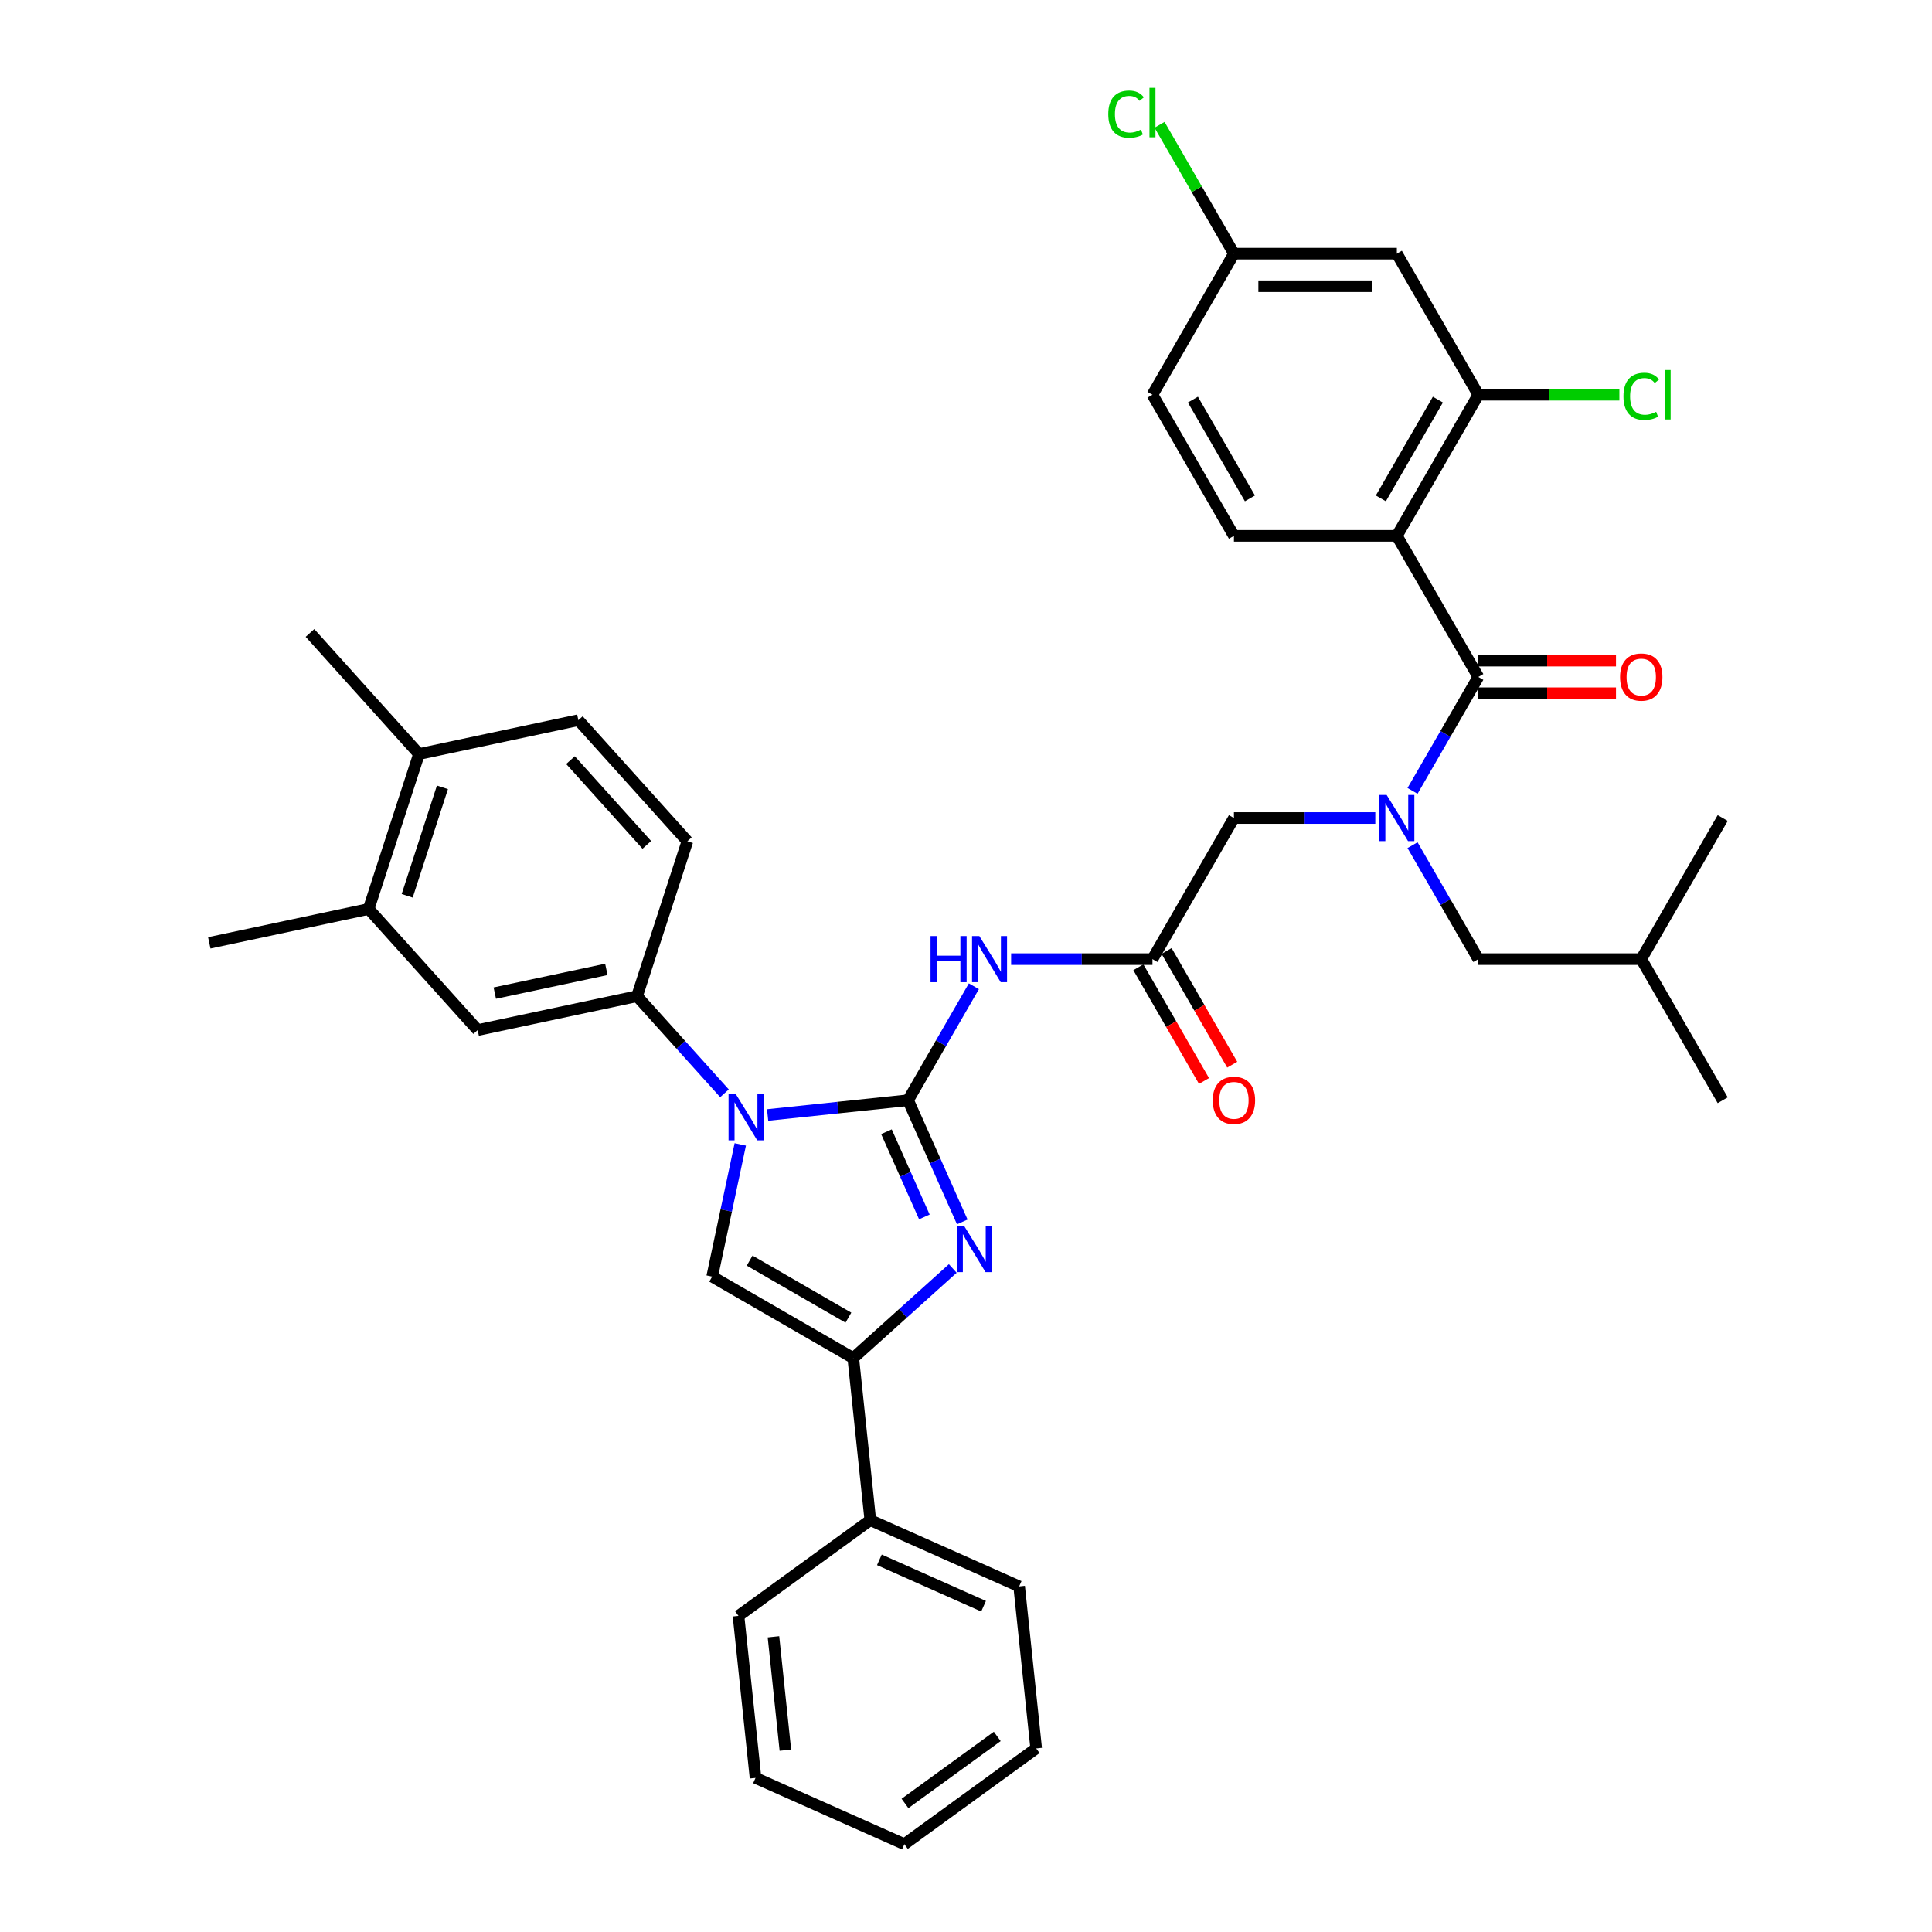 <?xml version='1.0' encoding='iso-8859-1'?>
<svg version='1.1' baseProfile='full'
              xmlns='http://www.w3.org/2000/svg'
                      xmlns:rdkit='http://www.rdkit.org/xml'
                      xmlns:xlink='http://www.w3.org/1999/xlink'
                  xml:space='preserve'
width='1000px' height='1000px' viewBox='0 0 1000 1000'>
<!-- END OF HEADER -->
<rect style='opacity:1.0;fill:#FFFFFF;stroke:none' width='1000' height='1000' x='0' y='0'> </rect>
<path class='bond-0' d='M 711.848,423.413 L 675.265,423.413' style='fill:none;fill-rule:evenodd;stroke:#0000FF;stroke-width:6px;stroke-linecap:butt;stroke-linejoin:miter;stroke-opacity:1' />
<path class='bond-0' d='M 675.265,423.413 L 638.683,423.413' style='fill:none;fill-rule:evenodd;stroke:#000000;stroke-width:6px;stroke-linecap:butt;stroke-linejoin:miter;stroke-opacity:1' />
<path class='bond-1' d='M 731.124,409.364 L 748.151,379.873' style='fill:none;fill-rule:evenodd;stroke:#0000FF;stroke-width:6px;stroke-linecap:butt;stroke-linejoin:miter;stroke-opacity:1' />
<path class='bond-1' d='M 748.151,379.873 L 765.178,350.382' style='fill:none;fill-rule:evenodd;stroke:#000000;stroke-width:6px;stroke-linecap:butt;stroke-linejoin:miter;stroke-opacity:1' />
<path class='bond-2' d='M 731.124,437.463 L 748.151,466.954' style='fill:none;fill-rule:evenodd;stroke:#0000FF;stroke-width:6px;stroke-linecap:butt;stroke-linejoin:miter;stroke-opacity:1' />
<path class='bond-2' d='M 748.151,466.954 L 765.178,496.445' style='fill:none;fill-rule:evenodd;stroke:#000000;stroke-width:6px;stroke-linecap:butt;stroke-linejoin:miter;stroke-opacity:1' />
<path class='bond-3' d='M 723.013,277.35 L 765.178,204.319' style='fill:none;fill-rule:evenodd;stroke:#000000;stroke-width:6px;stroke-linecap:butt;stroke-linejoin:miter;stroke-opacity:1' />
<path class='bond-3' d='M 714.731,257.963 L 744.247,206.841' style='fill:none;fill-rule:evenodd;stroke:#000000;stroke-width:6px;stroke-linecap:butt;stroke-linejoin:miter;stroke-opacity:1' />
<path class='bond-4' d='M 723.013,277.35 L 638.683,277.35' style='fill:none;fill-rule:evenodd;stroke:#000000;stroke-width:6px;stroke-linecap:butt;stroke-linejoin:miter;stroke-opacity:1' />
<path class='bond-5' d='M 723.013,277.35 L 765.178,350.382' style='fill:none;fill-rule:evenodd;stroke:#000000;stroke-width:6px;stroke-linecap:butt;stroke-linejoin:miter;stroke-opacity:1' />
<path class='bond-6' d='M 765.178,358.815 L 800.807,358.815' style='fill:none;fill-rule:evenodd;stroke:#000000;stroke-width:6px;stroke-linecap:butt;stroke-linejoin:miter;stroke-opacity:1' />
<path class='bond-6' d='M 800.807,358.815 L 836.436,358.815' style='fill:none;fill-rule:evenodd;stroke:#FF0000;stroke-width:6px;stroke-linecap:butt;stroke-linejoin:miter;stroke-opacity:1' />
<path class='bond-6' d='M 765.178,341.949 L 800.807,341.949' style='fill:none;fill-rule:evenodd;stroke:#000000;stroke-width:6px;stroke-linecap:butt;stroke-linejoin:miter;stroke-opacity:1' />
<path class='bond-6' d='M 800.807,341.949 L 836.436,341.949' style='fill:none;fill-rule:evenodd;stroke:#FF0000;stroke-width:6px;stroke-linecap:butt;stroke-linejoin:miter;stroke-opacity:1' />
<path class='bond-7' d='M 765.178,204.319 L 723.013,131.287' style='fill:none;fill-rule:evenodd;stroke:#000000;stroke-width:6px;stroke-linecap:butt;stroke-linejoin:miter;stroke-opacity:1' />
<path class='bond-8' d='M 765.178,204.319 L 801.684,204.319' style='fill:none;fill-rule:evenodd;stroke:#000000;stroke-width:6px;stroke-linecap:butt;stroke-linejoin:miter;stroke-opacity:1' />
<path class='bond-8' d='M 801.684,204.319 L 838.19,204.319' style='fill:none;fill-rule:evenodd;stroke:#00CC00;stroke-width:6px;stroke-linecap:butt;stroke-linejoin:miter;stroke-opacity:1' />
<path class='bond-9' d='M 638.683,277.35 L 596.518,204.319' style='fill:none;fill-rule:evenodd;stroke:#000000;stroke-width:6px;stroke-linecap:butt;stroke-linejoin:miter;stroke-opacity:1' />
<path class='bond-9' d='M 646.965,257.963 L 617.449,206.841' style='fill:none;fill-rule:evenodd;stroke:#000000;stroke-width:6px;stroke-linecap:butt;stroke-linejoin:miter;stroke-opacity:1' />
<path class='bond-10' d='M 765.178,496.445 L 849.507,496.445' style='fill:none;fill-rule:evenodd;stroke:#000000;stroke-width:6px;stroke-linecap:butt;stroke-linejoin:miter;stroke-opacity:1' />
<path class='bond-11' d='M 849.507,496.445 L 891.672,569.476' style='fill:none;fill-rule:evenodd;stroke:#000000;stroke-width:6px;stroke-linecap:butt;stroke-linejoin:miter;stroke-opacity:1' />
<path class='bond-12' d='M 849.507,496.445 L 891.672,423.413' style='fill:none;fill-rule:evenodd;stroke:#000000;stroke-width:6px;stroke-linecap:butt;stroke-linejoin:miter;stroke-opacity:1' />
<path class='bond-13' d='M 523.354,496.445 L 559.936,496.445' style='fill:none;fill-rule:evenodd;stroke:#0000FF;stroke-width:6px;stroke-linecap:butt;stroke-linejoin:miter;stroke-opacity:1' />
<path class='bond-13' d='M 559.936,496.445 L 596.518,496.445' style='fill:none;fill-rule:evenodd;stroke:#000000;stroke-width:6px;stroke-linecap:butt;stroke-linejoin:miter;stroke-opacity:1' />
<path class='bond-14' d='M 504.078,510.494 L 487.051,539.985' style='fill:none;fill-rule:evenodd;stroke:#0000FF;stroke-width:6px;stroke-linecap:butt;stroke-linejoin:miter;stroke-opacity:1' />
<path class='bond-14' d='M 487.051,539.985 L 470.024,569.476' style='fill:none;fill-rule:evenodd;stroke:#000000;stroke-width:6px;stroke-linecap:butt;stroke-linejoin:miter;stroke-opacity:1' />
<path class='bond-15' d='M 589.215,500.661 L 606.203,530.085' style='fill:none;fill-rule:evenodd;stroke:#000000;stroke-width:6px;stroke-linecap:butt;stroke-linejoin:miter;stroke-opacity:1' />
<path class='bond-15' d='M 606.203,530.085 L 623.191,559.509' style='fill:none;fill-rule:evenodd;stroke:#FF0000;stroke-width:6px;stroke-linecap:butt;stroke-linejoin:miter;stroke-opacity:1' />
<path class='bond-15' d='M 603.822,492.228 L 620.809,521.652' style='fill:none;fill-rule:evenodd;stroke:#000000;stroke-width:6px;stroke-linecap:butt;stroke-linejoin:miter;stroke-opacity:1' />
<path class='bond-15' d='M 620.809,521.652 L 637.797,551.076' style='fill:none;fill-rule:evenodd;stroke:#FF0000;stroke-width:6px;stroke-linecap:butt;stroke-linejoin:miter;stroke-opacity:1' />
<path class='bond-16' d='M 596.518,496.445 L 638.683,423.413' style='fill:none;fill-rule:evenodd;stroke:#000000;stroke-width:6px;stroke-linecap:butt;stroke-linejoin:miter;stroke-opacity:1' />
<path class='bond-17' d='M 397.322,577.118 L 433.673,573.297' style='fill:none;fill-rule:evenodd;stroke:#0000FF;stroke-width:6px;stroke-linecap:butt;stroke-linejoin:miter;stroke-opacity:1' />
<path class='bond-17' d='M 433.673,573.297 L 470.024,569.476' style='fill:none;fill-rule:evenodd;stroke:#000000;stroke-width:6px;stroke-linecap:butt;stroke-linejoin:miter;stroke-opacity:1' />
<path class='bond-18' d='M 383.17,592.341 L 375.897,626.559' style='fill:none;fill-rule:evenodd;stroke:#0000FF;stroke-width:6px;stroke-linecap:butt;stroke-linejoin:miter;stroke-opacity:1' />
<path class='bond-18' d='M 375.897,626.559 L 368.623,660.778' style='fill:none;fill-rule:evenodd;stroke:#000000;stroke-width:6px;stroke-linecap:butt;stroke-linejoin:miter;stroke-opacity:1' />
<path class='bond-19' d='M 374.991,565.891 L 352.36,540.757' style='fill:none;fill-rule:evenodd;stroke:#0000FF;stroke-width:6px;stroke-linecap:butt;stroke-linejoin:miter;stroke-opacity:1' />
<path class='bond-19' d='M 352.36,540.757 L 329.729,515.622' style='fill:none;fill-rule:evenodd;stroke:#000000;stroke-width:6px;stroke-linecap:butt;stroke-linejoin:miter;stroke-opacity:1' />
<path class='bond-20' d='M 470.024,569.476 L 484.047,600.971' style='fill:none;fill-rule:evenodd;stroke:#000000;stroke-width:6px;stroke-linecap:butt;stroke-linejoin:miter;stroke-opacity:1' />
<path class='bond-20' d='M 484.047,600.971 L 498.069,632.466' style='fill:none;fill-rule:evenodd;stroke:#0000FF;stroke-width:6px;stroke-linecap:butt;stroke-linejoin:miter;stroke-opacity:1' />
<path class='bond-20' d='M 458.823,585.785 L 468.639,607.831' style='fill:none;fill-rule:evenodd;stroke:#000000;stroke-width:6px;stroke-linecap:butt;stroke-linejoin:miter;stroke-opacity:1' />
<path class='bond-20' d='M 468.639,607.831 L 478.454,629.878' style='fill:none;fill-rule:evenodd;stroke:#0000FF;stroke-width:6px;stroke-linecap:butt;stroke-linejoin:miter;stroke-opacity:1' />
<path class='bond-21' d='M 493.159,656.568 L 467.407,679.756' style='fill:none;fill-rule:evenodd;stroke:#0000FF;stroke-width:6px;stroke-linecap:butt;stroke-linejoin:miter;stroke-opacity:1' />
<path class='bond-21' d='M 467.407,679.756 L 441.655,702.943' style='fill:none;fill-rule:evenodd;stroke:#000000;stroke-width:6px;stroke-linecap:butt;stroke-linejoin:miter;stroke-opacity:1' />
<path class='bond-22' d='M 441.655,702.943 L 450.47,786.81' style='fill:none;fill-rule:evenodd;stroke:#000000;stroke-width:6px;stroke-linecap:butt;stroke-linejoin:miter;stroke-opacity:1' />
<path class='bond-23' d='M 441.655,702.943 L 368.623,660.778' style='fill:none;fill-rule:evenodd;stroke:#000000;stroke-width:6px;stroke-linecap:butt;stroke-linejoin:miter;stroke-opacity:1' />
<path class='bond-23' d='M 439.133,682.012 L 388.011,652.496' style='fill:none;fill-rule:evenodd;stroke:#000000;stroke-width:6px;stroke-linecap:butt;stroke-linejoin:miter;stroke-opacity:1' />
<path class='bond-24' d='M 391.061,920.246 L 382.246,836.378' style='fill:none;fill-rule:evenodd;stroke:#000000;stroke-width:6px;stroke-linecap:butt;stroke-linejoin:miter;stroke-opacity:1' />
<path class='bond-24' d='M 406.512,905.902 L 400.342,847.195' style='fill:none;fill-rule:evenodd;stroke:#000000;stroke-width:6px;stroke-linecap:butt;stroke-linejoin:miter;stroke-opacity:1' />
<path class='bond-25' d='M 391.061,920.246 L 468.1,954.545' style='fill:none;fill-rule:evenodd;stroke:#000000;stroke-width:6px;stroke-linecap:butt;stroke-linejoin:miter;stroke-opacity:1' />
<path class='bond-26' d='M 468.1,954.545 L 536.324,904.978' style='fill:none;fill-rule:evenodd;stroke:#000000;stroke-width:6px;stroke-linecap:butt;stroke-linejoin:miter;stroke-opacity:1' />
<path class='bond-26' d='M 468.42,933.466 L 516.176,898.768' style='fill:none;fill-rule:evenodd;stroke:#000000;stroke-width:6px;stroke-linecap:butt;stroke-linejoin:miter;stroke-opacity:1' />
<path class='bond-27' d='M 190.815,470.486 L 216.874,390.284' style='fill:none;fill-rule:evenodd;stroke:#000000;stroke-width:6px;stroke-linecap:butt;stroke-linejoin:miter;stroke-opacity:1' />
<path class='bond-27' d='M 210.764,463.668 L 229.006,407.526' style='fill:none;fill-rule:evenodd;stroke:#000000;stroke-width:6px;stroke-linecap:butt;stroke-linejoin:miter;stroke-opacity:1' />
<path class='bond-28' d='M 190.815,470.486 L 247.242,533.155' style='fill:none;fill-rule:evenodd;stroke:#000000;stroke-width:6px;stroke-linecap:butt;stroke-linejoin:miter;stroke-opacity:1' />
<path class='bond-29' d='M 190.815,470.486 L 108.328,488.019' style='fill:none;fill-rule:evenodd;stroke:#000000;stroke-width:6px;stroke-linecap:butt;stroke-linejoin:miter;stroke-opacity:1' />
<path class='bond-30' d='M 216.874,390.284 L 299.361,372.751' style='fill:none;fill-rule:evenodd;stroke:#000000;stroke-width:6px;stroke-linecap:butt;stroke-linejoin:miter;stroke-opacity:1' />
<path class='bond-31' d='M 216.874,390.284 L 160.447,327.615' style='fill:none;fill-rule:evenodd;stroke:#000000;stroke-width:6px;stroke-linecap:butt;stroke-linejoin:miter;stroke-opacity:1' />
<path class='bond-32' d='M 247.242,533.155 L 329.729,515.622' style='fill:none;fill-rule:evenodd;stroke:#000000;stroke-width:6px;stroke-linecap:butt;stroke-linejoin:miter;stroke-opacity:1' />
<path class='bond-32' d='M 256.109,514.028 L 313.849,501.755' style='fill:none;fill-rule:evenodd;stroke:#000000;stroke-width:6px;stroke-linecap:butt;stroke-linejoin:miter;stroke-opacity:1' />
<path class='bond-33' d='M 299.361,372.751 L 355.788,435.42' style='fill:none;fill-rule:evenodd;stroke:#000000;stroke-width:6px;stroke-linecap:butt;stroke-linejoin:miter;stroke-opacity:1' />
<path class='bond-33' d='M 295.291,393.437 L 334.79,437.305' style='fill:none;fill-rule:evenodd;stroke:#000000;stroke-width:6px;stroke-linecap:butt;stroke-linejoin:miter;stroke-opacity:1' />
<path class='bond-34' d='M 329.729,515.622 L 355.788,435.42' style='fill:none;fill-rule:evenodd;stroke:#000000;stroke-width:6px;stroke-linecap:butt;stroke-linejoin:miter;stroke-opacity:1' />
<path class='bond-35' d='M 536.324,904.978 L 527.509,821.11' style='fill:none;fill-rule:evenodd;stroke:#000000;stroke-width:6px;stroke-linecap:butt;stroke-linejoin:miter;stroke-opacity:1' />
<path class='bond-36' d='M 527.509,821.11 L 450.47,786.81' style='fill:none;fill-rule:evenodd;stroke:#000000;stroke-width:6px;stroke-linecap:butt;stroke-linejoin:miter;stroke-opacity:1' />
<path class='bond-36' d='M 509.093,831.373 L 455.166,807.363' style='fill:none;fill-rule:evenodd;stroke:#000000;stroke-width:6px;stroke-linecap:butt;stroke-linejoin:miter;stroke-opacity:1' />
<path class='bond-37' d='M 450.47,786.81 L 382.246,836.378' style='fill:none;fill-rule:evenodd;stroke:#000000;stroke-width:6px;stroke-linecap:butt;stroke-linejoin:miter;stroke-opacity:1' />
<path class='bond-38' d='M 723.013,131.287 L 638.683,131.287' style='fill:none;fill-rule:evenodd;stroke:#000000;stroke-width:6px;stroke-linecap:butt;stroke-linejoin:miter;stroke-opacity:1' />
<path class='bond-38' d='M 710.363,148.153 L 651.333,148.153' style='fill:none;fill-rule:evenodd;stroke:#000000;stroke-width:6px;stroke-linecap:butt;stroke-linejoin:miter;stroke-opacity:1' />
<path class='bond-39' d='M 638.683,131.287 L 596.518,204.319' style='fill:none;fill-rule:evenodd;stroke:#000000;stroke-width:6px;stroke-linecap:butt;stroke-linejoin:miter;stroke-opacity:1' />
<path class='bond-40' d='M 638.683,131.287 L 619.431,97.941' style='fill:none;fill-rule:evenodd;stroke:#000000;stroke-width:6px;stroke-linecap:butt;stroke-linejoin:miter;stroke-opacity:1' />
<path class='bond-40' d='M 619.431,97.941 L 600.178,64.595' style='fill:none;fill-rule:evenodd;stroke:#00CC00;stroke-width:6px;stroke-linecap:butt;stroke-linejoin:miter;stroke-opacity:1' />
<path  class='atom-0' d='M 717.734 411.472
L 725.56 424.122
Q 726.335 425.37, 727.583 427.63
Q 728.831 429.89, 728.899 430.025
L 728.899 411.472
L 732.07 411.472
L 732.07 435.354
L 728.798 435.354
L 720.399 421.524
Q 719.42 419.905, 718.375 418.05
Q 717.363 416.195, 717.059 415.621
L 717.059 435.354
L 713.956 435.354
L 713.956 411.472
L 717.734 411.472
' fill='#0000FF'/>
<path  class='atom-3' d='M 838.544 350.449
Q 838.544 344.715, 841.378 341.51
Q 844.211 338.306, 849.507 338.306
Q 854.803 338.306, 857.636 341.51
Q 860.47 344.715, 860.47 350.449
Q 860.47 356.251, 857.603 359.557
Q 854.735 362.829, 849.507 362.829
Q 844.245 362.829, 841.378 359.557
Q 838.544 356.285, 838.544 350.449
M 849.507 360.13
Q 853.15 360.13, 855.107 357.702
Q 857.097 355.239, 857.097 350.449
Q 857.097 345.761, 855.107 343.399
Q 853.15 341.004, 849.507 341.004
Q 845.864 341.004, 843.874 343.366
Q 841.917 345.727, 841.917 350.449
Q 841.917 355.273, 843.874 357.702
Q 845.864 360.13, 849.507 360.13
' fill='#FF0000'/>
<path  class='atom-8' d='M 481.645 484.504
L 484.883 484.504
L 484.883 494.657
L 497.094 494.657
L 497.094 484.504
L 500.332 484.504
L 500.332 508.386
L 497.094 508.386
L 497.094 497.356
L 484.883 497.356
L 484.883 508.386
L 481.645 508.386
L 481.645 484.504
' fill='#0000FF'/>
<path  class='atom-8' d='M 506.91 484.504
L 514.736 497.153
Q 515.512 498.401, 516.76 500.661
Q 518.008 502.921, 518.075 503.056
L 518.075 484.504
L 521.246 484.504
L 521.246 508.386
L 517.974 508.386
L 509.575 494.556
Q 508.596 492.937, 507.551 491.082
Q 506.539 489.226, 506.235 488.653
L 506.235 508.386
L 503.132 508.386
L 503.132 484.504
L 506.91 484.504
' fill='#0000FF'/>
<path  class='atom-10' d='M 627.72 569.544
Q 627.72 563.809, 630.554 560.605
Q 633.387 557.4, 638.683 557.4
Q 643.979 557.4, 646.813 560.605
Q 649.646 563.809, 649.646 569.544
Q 649.646 575.346, 646.779 578.651
Q 643.912 581.923, 638.683 581.923
Q 633.421 581.923, 630.554 578.651
Q 627.72 575.379, 627.72 569.544
M 638.683 579.225
Q 642.326 579.225, 644.283 576.796
Q 646.273 574.334, 646.273 569.544
Q 646.273 564.855, 644.283 562.494
Q 642.326 560.099, 638.683 560.099
Q 635.04 560.099, 633.05 562.46
Q 631.094 564.821, 631.094 569.544
Q 631.094 574.368, 633.05 576.796
Q 635.04 579.225, 638.683 579.225
' fill='#FF0000'/>
<path  class='atom-12' d='M 380.878 566.35
L 388.703 579
Q 389.479 580.248, 390.727 582.508
Q 391.975 584.768, 392.043 584.903
L 392.043 566.35
L 395.214 566.35
L 395.214 590.232
L 391.942 590.232
L 383.542 576.402
Q 382.564 574.783, 381.518 572.928
Q 380.507 571.073, 380.203 570.499
L 380.203 590.232
L 377.1 590.232
L 377.1 566.35
L 380.878 566.35
' fill='#0000FF'/>
<path  class='atom-14' d='M 499.045 634.574
L 506.871 647.224
Q 507.647 648.472, 508.895 650.732
Q 510.143 652.992, 510.21 653.127
L 510.21 634.574
L 513.381 634.574
L 513.381 658.456
L 510.109 658.456
L 501.71 644.626
Q 500.732 643.007, 499.686 641.152
Q 498.674 639.297, 498.37 638.723
L 498.37 658.456
L 495.267 658.456
L 495.267 634.574
L 499.045 634.574
' fill='#0000FF'/>
<path  class='atom-35' d='M 840.298 205.145
Q 840.298 199.208, 843.064 196.105
Q 845.864 192.968, 851.16 192.968
Q 856.085 192.968, 858.716 196.442
L 856.49 198.264
Q 854.567 195.734, 851.16 195.734
Q 847.551 195.734, 845.628 198.163
Q 843.739 200.558, 843.739 205.145
Q 843.739 209.868, 845.695 212.296
Q 847.686 214.725, 851.531 214.725
Q 854.162 214.725, 857.232 213.14
L 858.176 215.67
Q 856.928 216.479, 855.039 216.951
Q 853.15 217.424, 851.059 217.424
Q 845.864 217.424, 843.064 214.253
Q 840.298 211.082, 840.298 205.145
' fill='#00CC00'/>
<path  class='atom-35' d='M 861.617 191.518
L 864.72 191.518
L 864.72 217.12
L 861.617 217.12
L 861.617 191.518
' fill='#00CC00'/>
<path  class='atom-37' d='M 573.648 59.082
Q 573.648 53.145, 576.414 50.042
Q 579.214 46.905, 584.51 46.905
Q 589.435 46.905, 592.066 50.379
L 589.84 52.201
Q 587.917 49.671, 584.51 49.671
Q 580.901 49.671, 578.978 52.1
Q 577.089 54.495, 577.089 59.082
Q 577.089 63.805, 579.045 66.233
Q 581.036 68.662, 584.881 68.662
Q 587.512 68.662, 590.582 67.077
L 591.526 69.606
Q 590.278 70.416, 588.389 70.888
Q 586.5 71.361, 584.409 71.361
Q 579.214 71.361, 576.414 68.19
Q 573.648 65.019, 573.648 59.082
' fill='#00CC00'/>
<path  class='atom-37' d='M 594.967 45.455
L 598.07 45.455
L 598.07 71.057
L 594.967 71.057
L 594.967 45.455
' fill='#00CC00'/>
</svg>
